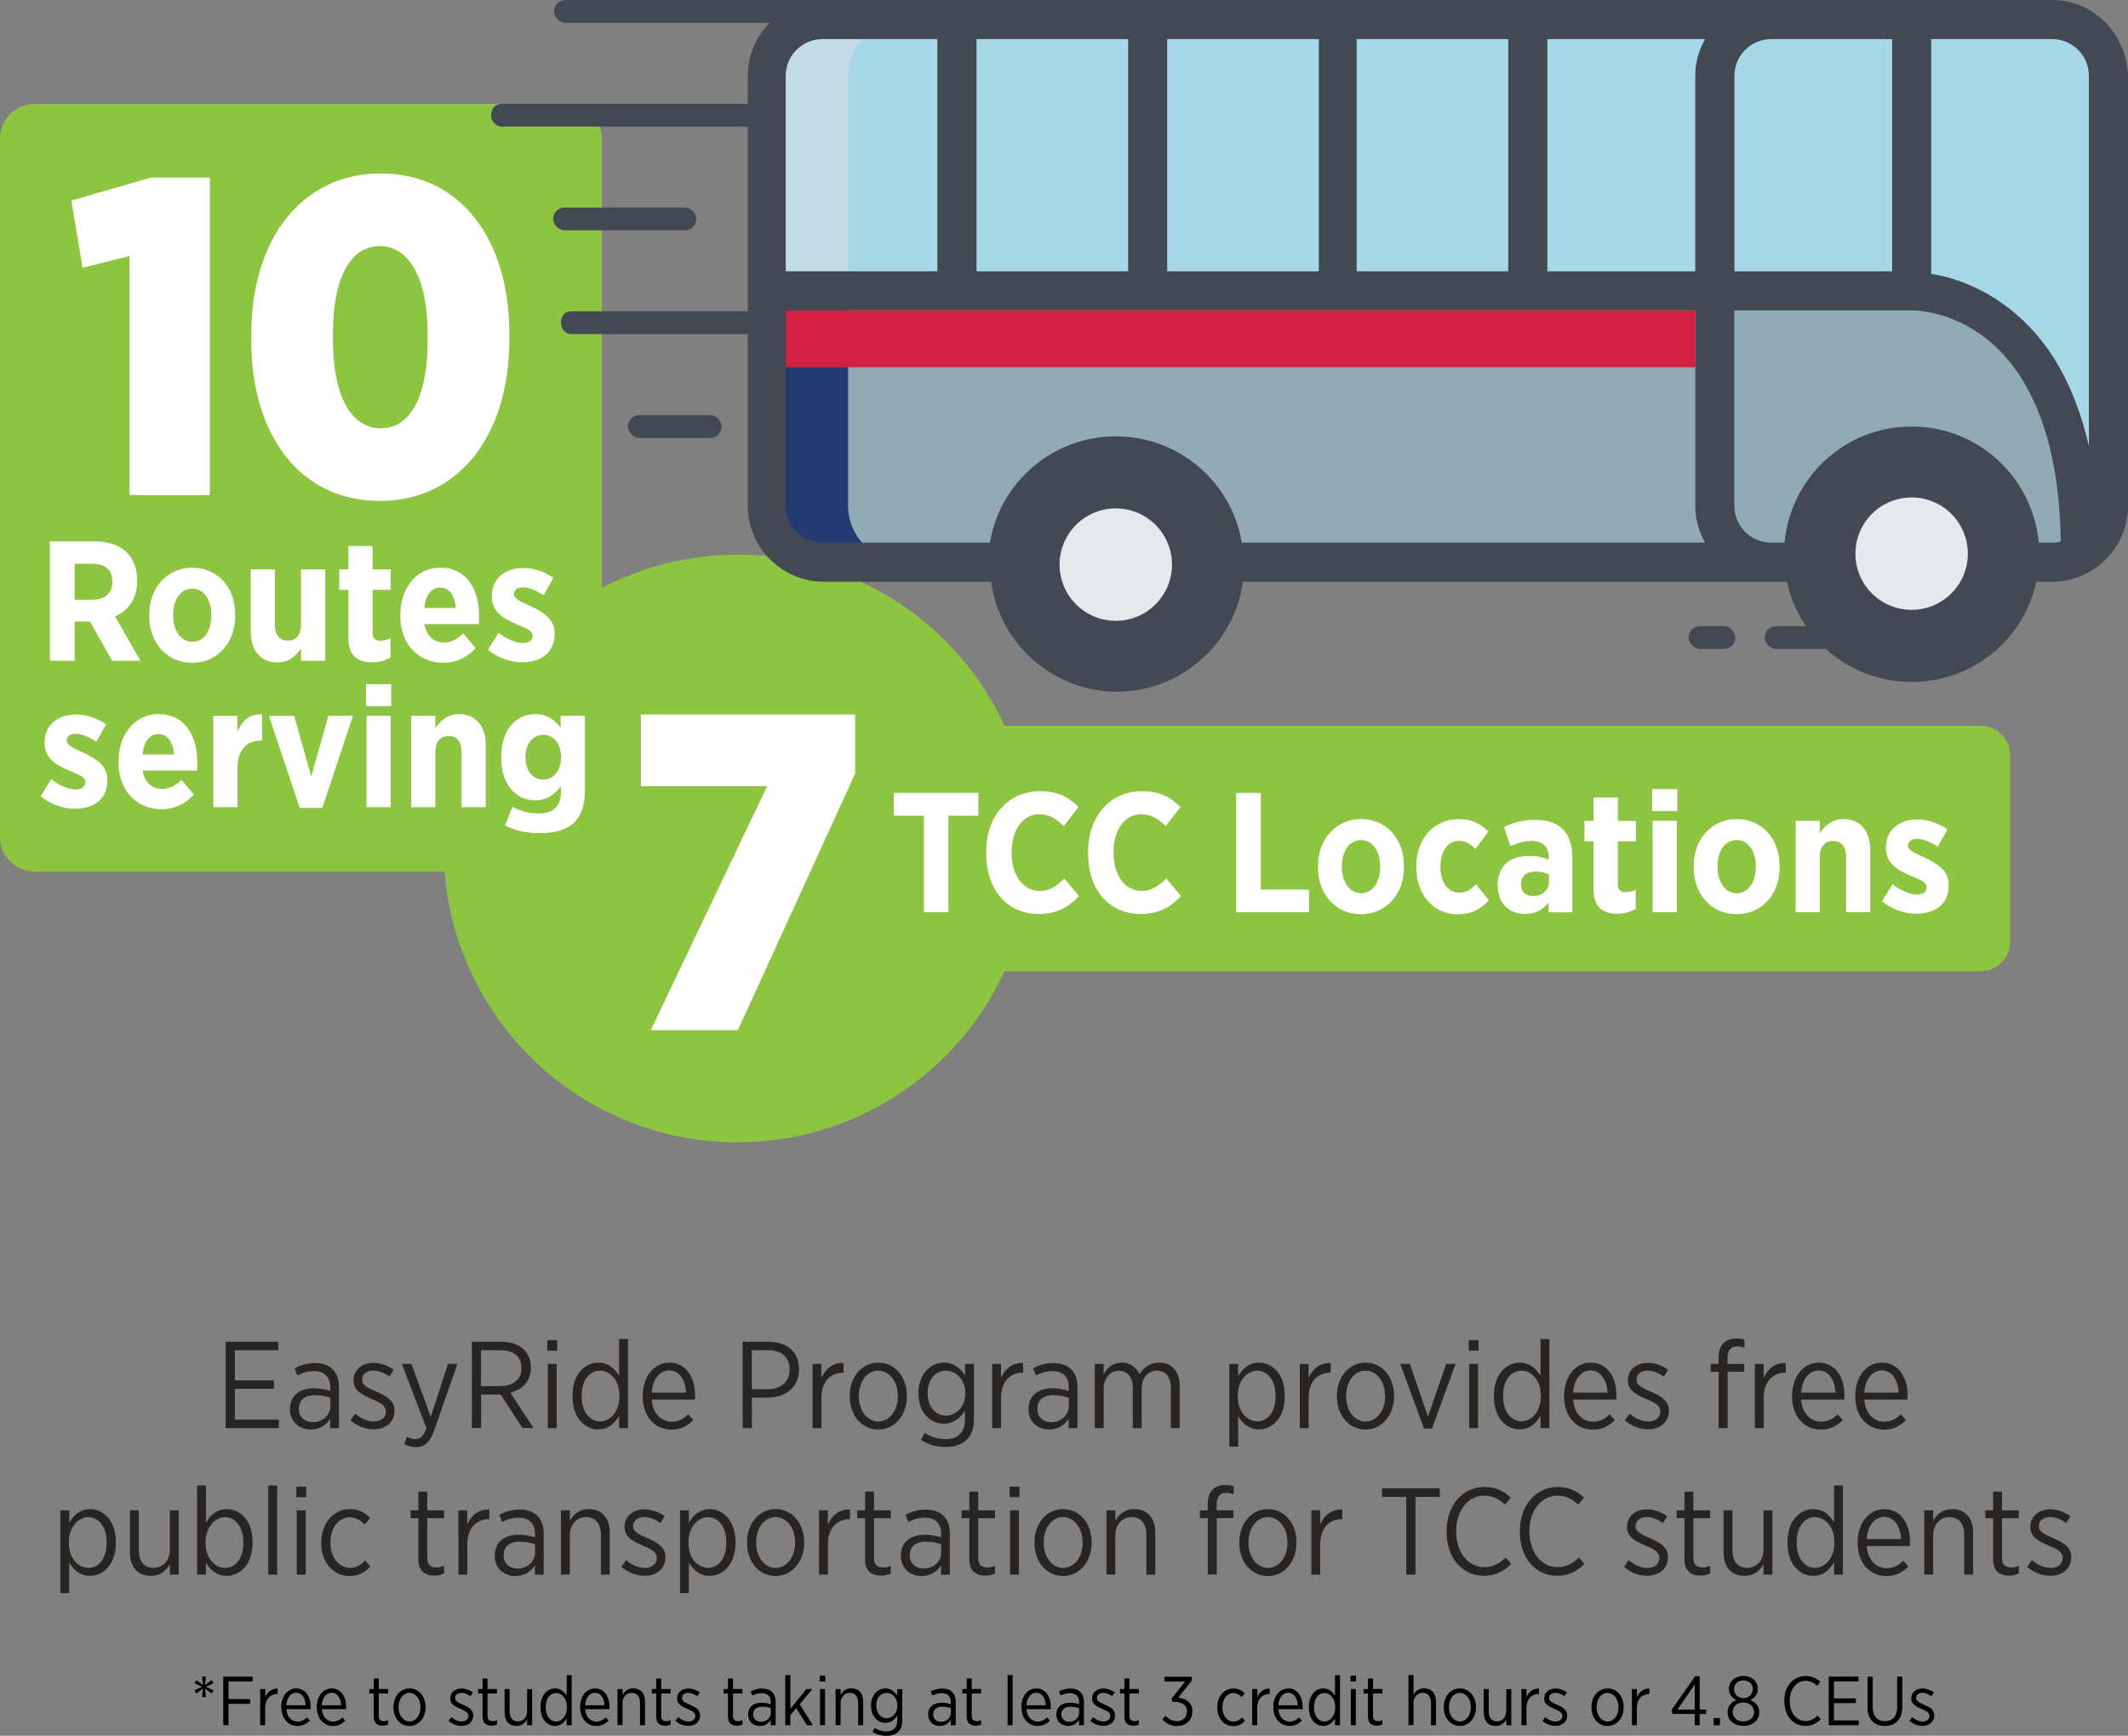 <?xml version="1.0" encoding="UTF-8"?>
<svg id="a" data-name="Layer 1" xmlns="http://www.w3.org/2000/svg" viewBox="0 0 275.97 225.16">
  <rect x="0" y="0" width="275.97" height="225.16" fill="#808080" stroke="none"/>
  <defs>
    <style>
      .d {
        fill: #272422;
      }

      .d, .e, .f, .g, .h, .i, .j, .k, .l, .m, .n {
        stroke-width: 0px;
      }

      .e {
        fill: #434953;
      }

      .f {
        fill: #233971;
      }

      .g {
        fill: #d31f42;
      }

      .h {
        fill: #a7d8e7;
      }

      .i {
        fill: #c2dee4;
      }

      .j {
        fill: #8ec540;
      }

      .k {
        fill: #90aab6;
      }

      .l {
        fill: #fff;
      }

      .m {
        fill: #e5e8ec;
      }

      .n {
        fill: #000001;
      }
    </style>
  </defs>
  <path class="j" d="m256.9,94.15h-126.62c-6.03-13.1-19.26-22.2-34.63-22.2-6.35,0-12.34,1.56-17.6,4.31V17.97c0-2.48-2.03-4.5-4.5-4.5H4.5c-2.48,0-4.5,2.03-4.5,4.5v90.6c0,2.48,2.03,4.5,4.5,4.5h53.16c1.53,19.64,17.95,35.11,37.98,35.11,15.37,0,28.6-9.1,34.63-22.2h126.62c2.07,0,3.77-1.7,3.77-3.77v-24.29c0-2.07-1.7-3.77-3.77-3.77Z"/>
  <g>
    <path class="d" d="m29.26,174.05h6.83v1.1h-5.63v3.91h5.06v1.09h-5.06v4h5.71v1.1h-6.91v-11.21Z"/>
    <path class="d" d="m37.61,182.84v-.06c0-1.71,1.23-2.69,3.07-2.69.88,0,1.52.14,2.15.34v-.5c0-1.34-.78-2.07-2.13-2.07-.83,0-1.55.26-2.13.56l-.37-.94c.78-.38,1.6-.67,2.62-.67s1.79.29,2.34.83c.51.51.8,1.28.8,2.26v5.36h-1.14v-1.22c-.5.78-1.31,1.39-2.54,1.39-1.39,0-2.67-.94-2.67-2.59Zm5.23-.48v-1.04c-.53-.19-1.2-.34-2.02-.34-1.33,0-2.06.69-2.06,1.75v.05c0,1.04.78,1.7,1.78,1.7,1.28.02,2.31-.9,2.31-2.11Z"/>
    <path class="d" d="m45.45,184.23l.61-.85c.78.66,1.6,1.01,2.43,1.01.91,0,1.55-.51,1.55-1.3v-.02c0-.74-.69-1.12-1.81-1.58-1.33-.58-2.38-1.1-2.38-2.4v-.03c0-1.36,1.1-2.27,2.59-2.27.94,0,1.92.37,2.62.9l-.56.88c-.64-.46-1.36-.78-2.1-.78-.88,0-1.44.51-1.44,1.17v.03c0,.7.72,1.06,1.86,1.54,1.38.61,2.34,1.18,2.34,2.45v.03c0,1.49-1.2,2.4-2.71,2.4-1.02,0-2.13-.4-3.01-1.17Z"/>
    <path class="d" d="m58.09,176.92h1.23l-2.96,8.48c-.59,1.73-1.31,2.32-2.43,2.32-.53,0-1.02-.13-1.5-.38l.35-.96c.32.18.67.3,1.09.3.62,0,1.02-.35,1.44-1.42l-3.2-8.34h1.25l2.5,6.87,2.24-6.87Z"/>
    <path class="d" d="m61.18,174.05h3.83c1.28,0,2.31.38,2.95,1.04.56.56.88,1.36.88,2.3v.03c0,1.78-1.1,2.85-2.66,3.23l3.01,4.59h-1.44l-2.82-4.35h-2.54v4.35h-1.2v-11.21Zm3.62,5.76c1.82,0,2.83-.91,2.83-2.34v-.03c0-1.47-1.02-2.29-2.71-2.29h-2.54v4.66h2.42Z"/>
    <path class="d" d="m70.98,173.85h1.28v1.36h-1.28v-1.36Zm.06,3.07h1.15v8.34h-1.15v-8.34Z"/>
    <path class="d" d="m74.25,181.18v-.16c0-2.77,1.63-4.26,3.33-4.26,1.33,0,2.16.8,2.71,1.71v-4.77h1.15v11.56h-1.15v-1.6c-.56.94-1.39,1.76-2.71,1.76-1.7,0-3.33-1.46-3.33-4.24Zm6.08-.02v-.14c0-1.97-1.2-3.22-2.51-3.22s-2.39,1.17-2.39,3.22v.13c0,2.03,1.09,3.23,2.39,3.23s2.51-1.25,2.51-3.22Z"/>
    <path class="d" d="m83.35,181.16v-.08c0-2.54,1.49-4.32,3.44-4.32,2.1,0,3.35,1.79,3.35,4.31,0,.11,0,.34-.02.48h-5.6c.13,1.84,1.26,2.87,2.58,2.87.91,0,1.58-.38,2.16-.96l.66.74c-.75.77-1.62,1.25-2.87,1.25-2.03,0-3.7-1.63-3.7-4.27Zm5.63-.51c-.08-1.58-.83-2.88-2.19-2.88-1.23,0-2.16,1.14-2.27,2.88h4.47Z"/>
    <path class="d" d="m96.3,174.05h3.38c2.39,0,3.94,1.34,3.94,3.55v.03c0,2.37-1.79,3.65-4.08,3.67h-2.03v3.95h-1.2v-11.21Zm3.27,6.16c1.74,0,2.83-1.01,2.83-2.54v-.02c0-1.63-1.09-2.5-2.79-2.5h-2.11v5.06h2.06Z"/>
    <path class="d" d="m105.37,176.92h1.15v1.84c.5-1.17,1.5-2.02,2.87-1.95v1.25h-.06c-1.55,0-2.8,1.09-2.8,3.23v3.97h-1.15v-8.34Z"/>
    <path class="d" d="m110.2,181.16v-.11c0-2.43,1.57-4.29,3.71-4.29s3.7,1.84,3.7,4.27v.1c0,2.43-1.57,4.31-3.71,4.31s-3.7-1.84-3.7-4.27Zm6.24-.02v-.08c0-1.87-1.12-3.26-2.55-3.26s-2.51,1.39-2.51,3.25v.08c0,1.87,1.1,3.27,2.53,3.27s2.53-1.41,2.53-3.25Z"/>
    <path class="d" d="m119.45,186.8l.46-.93c.78.51,1.73.82,2.69.82,1.57,0,2.54-.83,2.54-2.5v-1.22c-.58.93-1.42,1.71-2.75,1.71-1.7,0-3.28-1.41-3.28-3.92v-.06c0-2.51,1.6-3.94,3.3-3.94,1.33,0,2.18.77,2.74,1.65v-1.49h1.15v7.24c0,1.14-.32,1.98-.91,2.58-.64.64-1.58.96-2.77.96-1.12,0-2.19-.29-3.17-.9Zm5.73-6.05v-.05c0-1.79-1.23-2.9-2.51-2.9s-2.37,1.07-2.37,2.9v.03c0,1.81,1.07,2.91,2.37,2.91s2.51-1.12,2.51-2.9Z"/>
    <path class="d" d="m128.66,176.92h1.15v1.84c.5-1.17,1.5-2.02,2.87-1.95v1.25h-.06c-1.55,0-2.8,1.09-2.8,3.23v3.97h-1.15v-8.34Z"/>
    <path class="d" d="m133.38,182.84v-.06c0-1.71,1.23-2.69,3.07-2.69.88,0,1.52.14,2.15.34v-.5c0-1.34-.78-2.07-2.13-2.07-.83,0-1.55.26-2.13.56l-.37-.94c.78-.38,1.6-.67,2.62-.67s1.79.29,2.34.83c.51.51.8,1.28.8,2.26v5.36h-1.14v-1.22c-.5.78-1.31,1.39-2.54,1.39-1.39,0-2.67-.94-2.67-2.59Zm5.23-.48v-1.04c-.53-.19-1.2-.34-2.02-.34-1.33,0-2.06.69-2.06,1.75v.05c0,1.04.78,1.7,1.78,1.7,1.28.02,2.3-.9,2.3-2.11Z"/>
    <path class="d" d="m141.98,176.92h1.15v1.33c.46-.78,1.14-1.49,2.34-1.49,1.12,0,1.91.61,2.3,1.52.51-.82,1.28-1.52,2.56-1.52,1.62,0,2.66,1.12,2.66,3.06v5.44h-1.15v-5.14c0-1.52-.67-2.32-1.81-2.32s-1.97.86-1.97,2.37v5.09h-1.15v-5.15c0-1.49-.67-2.3-1.81-2.3s-1.97.98-1.97,2.38v5.07h-1.15v-8.34Z"/>
    <path class="d" d="m159.42,176.92h1.15v1.6c.56-.94,1.39-1.76,2.71-1.76,1.7,0,3.33,1.47,3.33,4.24v.16c0,2.77-1.63,4.26-3.33,4.26-1.33,0-2.16-.8-2.71-1.71v3.95h-1.15v-10.74Zm6,4.24v-.13c0-2.03-1.09-3.23-2.37-3.23s-2.53,1.26-2.53,3.22v.16c0,1.95,1.22,3.2,2.53,3.2s2.37-1.17,2.37-3.22Z"/>
    <path class="d" d="m168.55,176.92h1.15v1.84c.5-1.17,1.5-2.02,2.87-1.95v1.25h-.06c-1.55,0-2.8,1.09-2.8,3.23v3.97h-1.15v-8.34Z"/>
    <path class="d" d="m173.38,181.16v-.11c0-2.43,1.57-4.29,3.71-4.29s3.7,1.84,3.7,4.27v.1c0,2.43-1.57,4.31-3.71,4.31s-3.7-1.84-3.7-4.27Zm6.24-.02v-.08c0-1.87-1.12-3.26-2.54-3.26s-2.51,1.39-2.51,3.25v.08c0,1.87,1.1,3.27,2.53,3.27s2.53-1.41,2.53-3.25Z"/>
    <path class="d" d="m181.59,176.92h1.25l2.34,6.85,2.37-6.85h1.22l-3.06,8.4h-1.04l-3.07-8.4Z"/>
    <path class="d" d="m190.47,173.85h1.28v1.36h-1.28v-1.36Zm.06,3.07h1.15v8.34h-1.15v-8.34Z"/>
    <path class="d" d="m193.74,181.18v-.16c0-2.77,1.63-4.26,3.33-4.26,1.33,0,2.16.8,2.71,1.71v-4.77h1.15v11.56h-1.15v-1.6c-.56.94-1.39,1.76-2.71,1.76-1.7,0-3.33-1.46-3.33-4.24Zm6.08-.02v-.14c0-1.97-1.2-3.22-2.51-3.22s-2.38,1.17-2.38,3.22v.13c0,2.03,1.09,3.23,2.38,3.23s2.51-1.25,2.51-3.22Z"/>
    <path class="d" d="m202.84,181.16v-.08c0-2.54,1.49-4.32,3.44-4.32,2.1,0,3.35,1.79,3.35,4.31,0,.11,0,.34-.02.48h-5.6c.13,1.84,1.26,2.87,2.58,2.87.91,0,1.58-.38,2.16-.96l.66.74c-.75.77-1.62,1.25-2.87,1.25-2.03,0-3.7-1.63-3.7-4.27Zm5.63-.51c-.08-1.58-.83-2.88-2.19-2.88-1.23,0-2.16,1.14-2.27,2.88h4.47Z"/>
    <path class="d" d="m210.73,184.23l.61-.85c.79.66,1.6,1.01,2.43,1.01.91,0,1.55-.51,1.55-1.3v-.02c0-.74-.69-1.12-1.81-1.58-1.33-.58-2.39-1.1-2.39-2.4v-.03c0-1.36,1.1-2.27,2.59-2.27.94,0,1.92.37,2.62.9l-.56.88c-.64-.46-1.36-.78-2.1-.78-.88,0-1.44.51-1.44,1.17v.03c0,.7.72,1.06,1.86,1.54,1.38.61,2.34,1.18,2.34,2.45v.03c0,1.49-1.2,2.4-2.71,2.4-1.02,0-2.13-.4-3.01-1.17Z"/>
    <path class="d" d="m222.87,177.94h-1.02v-1.01h1.02v-.77c0-.86.24-1.52.64-1.94.38-.38.93-.59,1.62-.59.45,0,.78.06,1.1.16v1.02c-.34-.1-.62-.16-.94-.16-.83,0-1.26.51-1.26,1.57v.71h2.18v1.01h-2.16v7.32h-1.17v-7.32Z"/>
    <path class="d" d="m227.57,176.92h1.15v1.84c.5-1.17,1.5-2.02,2.87-1.95v1.25h-.06c-1.55,0-2.8,1.09-2.8,3.23v3.97h-1.15v-8.34Z"/>
    <path class="d" d="m232.41,181.16v-.08c0-2.54,1.49-4.32,3.44-4.32,2.1,0,3.35,1.79,3.35,4.31,0,.11,0,.34-.02.48h-5.6c.13,1.84,1.26,2.87,2.58,2.87.91,0,1.58-.38,2.16-.96l.66.74c-.75.77-1.62,1.25-2.87,1.25-2.03,0-3.7-1.63-3.7-4.27Zm5.63-.51c-.08-1.58-.83-2.88-2.19-2.88-1.23,0-2.16,1.14-2.27,2.88h4.47Z"/>
    <path class="d" d="m240.6,181.16v-.08c0-2.54,1.49-4.32,3.44-4.32,2.1,0,3.35,1.79,3.35,4.31,0,.11,0,.34-.02.48h-5.6c.13,1.84,1.26,2.87,2.58,2.87.91,0,1.58-.38,2.16-.96l.66.74c-.75.77-1.62,1.25-2.87,1.25-2.03,0-3.7-1.63-3.7-4.27Zm5.63-.51c-.08-1.58-.83-2.88-2.19-2.88-1.23,0-2.16,1.14-2.27,2.88h4.47Z"/>
    <path class="d" d="m7.83,195.92h1.15v1.6c.56-.95,1.39-1.76,2.71-1.76,1.7,0,3.33,1.47,3.33,4.24v.16c0,2.77-1.63,4.26-3.33,4.26-1.33,0-2.16-.8-2.71-1.71v3.95h-1.15v-10.74Zm6,4.24v-.13c0-2.03-1.09-3.23-2.37-3.23s-2.53,1.26-2.53,3.22v.16c0,1.95,1.22,3.2,2.53,3.2s2.37-1.17,2.37-3.22Z"/>
    <path class="d" d="m16.85,201.39v-5.47h1.15v5.14c0,1.49.7,2.32,1.92,2.32s2.11-.95,2.11-2.37v-5.09h1.15v8.34h-1.15v-1.36c-.46.83-1.22,1.52-2.46,1.52-1.7,0-2.72-1.17-2.72-3.03Z"/>
    <path class="d" d="m26.71,202.71v1.55h-1.15v-11.56h1.15v4.82c.56-.95,1.39-1.76,2.71-1.76,1.7,0,3.33,1.47,3.33,4.24v.16c0,2.77-1.63,4.26-3.33,4.26-1.33,0-2.16-.8-2.71-1.71Zm4.85-2.54v-.13c0-2.03-1.09-3.23-2.37-3.23s-2.53,1.26-2.53,3.22v.16c0,1.95,1.22,3.2,2.53,3.2s2.37-1.17,2.37-3.22Z"/>
    <path class="d" d="m34.79,192.7h1.15v11.56h-1.15v-11.56Z"/>
    <path class="d" d="m38.43,192.85h1.28v1.36h-1.28v-1.36Zm.06,3.07h1.15v8.34h-1.15v-8.34Z"/>
    <path class="d" d="m41.67,200.18v-.11c0-2.53,1.63-4.31,3.71-4.31,1.18,0,1.98.5,2.62,1.14l-.69.86c-.5-.5-1.09-.94-1.95-.94-1.39,0-2.51,1.31-2.51,3.25v.08c0,1.97,1.15,3.23,2.56,3.23.82,0,1.42-.42,1.95-.96l.67.77c-.62.7-1.46,1.25-2.69,1.25-2.1,0-3.68-1.73-3.68-4.26Z"/>
    <path class="d" d="m54.26,202.32v-5.38h-1.01v-1.02h1.01v-2.43h1.15v2.43h2.18v1.02h-2.18v5.19c0,.88.48,1.2,1.2,1.2.32,0,.64-.08.98-.22v.99c-.37.18-.77.29-1.25.29-1.18,0-2.08-.58-2.08-2.06Z"/>
    <path class="d" d="m59.44,195.92h1.15v1.84c.5-1.17,1.5-2.02,2.87-1.95v1.25h-.06c-1.55,0-2.8,1.09-2.8,3.23v3.97h-1.15v-8.34Z"/>
    <path class="d" d="m64.16,201.84v-.06c0-1.71,1.23-2.69,3.07-2.69.88,0,1.52.14,2.15.34v-.5c0-1.34-.78-2.06-2.13-2.06-.83,0-1.55.26-2.13.56l-.37-.94c.78-.38,1.6-.67,2.62-.67s1.79.29,2.34.83c.51.51.8,1.28.8,2.26v5.36h-1.14v-1.22c-.5.78-1.31,1.39-2.54,1.39-1.39,0-2.67-.94-2.67-2.59Zm5.23-.48v-1.04c-.53-.19-1.2-.34-2.02-.34-1.33,0-2.06.69-2.06,1.74v.05c0,1.04.78,1.7,1.78,1.7,1.28.02,2.31-.9,2.31-2.11Z"/>
    <path class="d" d="m72.75,195.92h1.15v1.36c.46-.83,1.22-1.52,2.46-1.52,1.7,0,2.72,1.17,2.72,3.04v5.46h-1.15v-5.14c0-1.49-.7-2.32-1.92-2.32s-2.11.96-2.11,2.38v5.07h-1.15v-8.34Z"/>
    <path class="d" d="m80.59,203.23l.61-.85c.78.66,1.6,1.01,2.43,1.01.91,0,1.55-.51,1.55-1.3v-.02c0-.74-.69-1.12-1.81-1.58-1.33-.58-2.38-1.1-2.38-2.4v-.03c0-1.36,1.1-2.27,2.59-2.27.94,0,1.92.37,2.62.9l-.56.88c-.64-.46-1.36-.78-2.1-.78-.88,0-1.44.51-1.44,1.17v.03c0,.7.72,1.06,1.86,1.54,1.38.61,2.34,1.18,2.34,2.45v.03c0,1.49-1.2,2.4-2.71,2.4-1.02,0-2.13-.4-3.01-1.17Z"/>
    <path class="d" d="m88.19,195.92h1.15v1.6c.56-.95,1.39-1.76,2.71-1.76,1.7,0,3.33,1.47,3.33,4.24v.16c0,2.77-1.63,4.26-3.33,4.26-1.33,0-2.16-.8-2.71-1.71v3.95h-1.15v-10.74Zm6,4.24v-.13c0-2.03-1.09-3.23-2.37-3.23s-2.53,1.26-2.53,3.22v.16c0,1.95,1.22,3.2,2.53,3.2s2.37-1.17,2.37-3.22Z"/>
    <path class="d" d="m96.88,200.16v-.11c0-2.43,1.57-4.29,3.71-4.29s3.7,1.84,3.7,4.27v.1c0,2.43-1.57,4.31-3.71,4.31s-3.7-1.84-3.7-4.27Zm6.24-.02v-.08c0-1.87-1.12-3.27-2.55-3.27s-2.51,1.39-2.51,3.25v.08c0,1.87,1.1,3.27,2.53,3.27s2.53-1.41,2.53-3.25Z"/>
    <path class="d" d="m106.21,195.92h1.15v1.84c.5-1.17,1.5-2.02,2.87-1.95v1.25h-.06c-1.55,0-2.8,1.09-2.8,3.23v3.97h-1.15v-8.34Z"/>
    <path class="d" d="m112.19,202.32v-5.38h-1.01v-1.02h1.01v-2.43h1.15v2.43h2.18v1.02h-2.18v5.19c0,.88.48,1.2,1.2,1.2.32,0,.64-.08.98-.22v.99c-.37.18-.77.29-1.25.29-1.18,0-2.08-.58-2.08-2.06Z"/>
    <path class="d" d="m116.83,201.84v-.06c0-1.71,1.23-2.69,3.07-2.69.88,0,1.52.14,2.15.34v-.5c0-1.34-.78-2.06-2.13-2.06-.83,0-1.55.26-2.13.56l-.37-.94c.78-.38,1.6-.67,2.62-.67s1.79.29,2.34.83c.51.51.8,1.28.8,2.26v5.36h-1.14v-1.22c-.5.78-1.31,1.39-2.54,1.39-1.39,0-2.67-.94-2.67-2.59Zm5.23-.48v-1.04c-.53-.19-1.2-.34-2.02-.34-1.33,0-2.06.69-2.06,1.74v.05c0,1.04.78,1.7,1.78,1.7,1.28.02,2.31-.9,2.31-2.11Z"/>
    <path class="d" d="m125.71,202.32v-5.38h-1.01v-1.02h1.01v-2.43h1.15v2.43h2.18v1.02h-2.18v5.19c0,.88.48,1.2,1.2,1.2.32,0,.64-.08.98-.22v.99c-.37.18-.77.29-1.25.29-1.18,0-2.08-.58-2.08-2.06Z"/>
    <path class="d" d="m130.93,192.85h1.28v1.36h-1.28v-1.36Zm.06,3.07h1.15v8.34h-1.15v-8.34Z"/>
    <path class="d" d="m134.16,200.16v-.11c0-2.43,1.57-4.29,3.71-4.29s3.7,1.84,3.7,4.27v.1c0,2.43-1.57,4.31-3.71,4.31s-3.7-1.84-3.7-4.27Zm6.24-.02v-.08c0-1.87-1.12-3.27-2.54-3.27s-2.51,1.39-2.51,3.25v.08c0,1.87,1.1,3.27,2.53,3.27s2.53-1.41,2.53-3.25Z"/>
    <path class="d" d="m143.49,195.92h1.15v1.36c.46-.83,1.22-1.52,2.46-1.52,1.7,0,2.72,1.17,2.72,3.04v5.46h-1.15v-5.14c0-1.49-.7-2.32-1.92-2.32s-2.11.96-2.11,2.38v5.07h-1.15v-8.34Z"/>
    <path class="d" d="m156.62,196.94h-1.02v-1.01h1.02v-.77c0-.86.24-1.52.64-1.94.38-.38.93-.59,1.62-.59.45,0,.78.06,1.1.16v1.02c-.34-.1-.62-.16-.94-.16-.83,0-1.26.51-1.26,1.57v.7h2.18v1.01h-2.16v7.32h-1.17v-7.32Z"/>
    <path class="d" d="m160.72,200.16v-.11c0-2.43,1.57-4.29,3.71-4.29s3.7,1.84,3.7,4.27v.1c0,2.43-1.57,4.31-3.71,4.31s-3.7-1.84-3.7-4.27Zm6.24-.02v-.08c0-1.87-1.12-3.27-2.54-3.27s-2.51,1.39-2.51,3.25v.08c0,1.87,1.1,3.27,2.53,3.27s2.53-1.41,2.53-3.25Z"/>
    <path class="d" d="m170.05,195.92h1.15v1.84c.5-1.17,1.5-2.02,2.87-1.95v1.25h-.06c-1.55,0-2.8,1.09-2.8,3.23v3.97h-1.15v-8.34Z"/>
    <path class="d" d="m182.37,194.18h-3.14v-1.12h7.49v1.12h-3.15v10.08h-1.2v-10.08Z"/>
    <path class="d" d="m187.6,198.72v-.1c0-3.39,2.11-5.73,4.91-5.73,1.54,0,2.53.56,3.41,1.38l-.74.91c-.7-.67-1.55-1.17-2.69-1.17-2.07,0-3.65,1.89-3.65,4.59v.06c0,2.75,1.58,4.63,3.65,4.63,1.15,0,1.97-.48,2.77-1.25l.72.83c-.94.93-2.02,1.54-3.55,1.54-2.77,0-4.83-2.29-4.83-5.7Z"/>
    <path class="d" d="m197.1,198.72v-.1c0-3.39,2.11-5.73,4.91-5.73,1.54,0,2.53.56,3.41,1.38l-.74.91c-.7-.67-1.55-1.17-2.69-1.17-2.07,0-3.65,1.89-3.65,4.59v.06c0,2.75,1.58,4.63,3.65,4.63,1.15,0,1.97-.48,2.77-1.25l.72.83c-.94.93-2.02,1.54-3.55,1.54-2.77,0-4.83-2.29-4.83-5.7Z"/>
    <path class="d" d="m210.61,203.23l.61-.85c.79.66,1.6,1.01,2.43,1.01.91,0,1.55-.51,1.55-1.3v-.02c0-.74-.69-1.12-1.81-1.58-1.33-.58-2.39-1.1-2.39-2.4v-.03c0-1.36,1.1-2.27,2.59-2.27.94,0,1.92.37,2.62.9l-.56.88c-.64-.46-1.36-.78-2.1-.78-.88,0-1.44.51-1.44,1.17v.03c0,.7.72,1.06,1.86,1.54,1.38.61,2.34,1.18,2.34,2.45v.03c0,1.49-1.2,2.4-2.71,2.4-1.02,0-2.13-.4-3.01-1.17Z"/>
    <path class="d" d="m218.45,202.32v-5.38h-1.01v-1.02h1.01v-2.43h1.15v2.43h2.18v1.02h-2.18v5.19c0,.88.48,1.2,1.2,1.2.32,0,.64-.08.98-.22v.99c-.37.18-.77.29-1.25.29-1.18,0-2.08-.58-2.08-2.06Z"/>
    <path class="d" d="m223.52,201.39v-5.47h1.15v5.14c0,1.49.7,2.32,1.92,2.32s2.11-.95,2.11-2.37v-5.09h1.15v8.34h-1.15v-1.36c-.46.83-1.22,1.52-2.46,1.52-1.7,0-2.72-1.17-2.72-3.03Z"/>
    <path class="d" d="m231.81,200.18v-.16c0-2.77,1.63-4.26,3.33-4.26,1.33,0,2.16.8,2.71,1.71v-4.77h1.15v11.56h-1.15v-1.6c-.56.94-1.39,1.76-2.71,1.76-1.7,0-3.33-1.46-3.33-4.24Zm6.08-.02v-.14c0-1.97-1.2-3.22-2.51-3.22s-2.38,1.17-2.38,3.22v.13c0,2.03,1.09,3.23,2.38,3.23s2.51-1.25,2.51-3.22Z"/>
    <path class="d" d="m240.91,200.16v-.08c0-2.54,1.49-4.32,3.44-4.32,2.1,0,3.35,1.79,3.35,4.31,0,.11,0,.34-.02.48h-5.6c.13,1.84,1.26,2.87,2.58,2.87.91,0,1.58-.38,2.16-.96l.66.74c-.75.77-1.62,1.25-2.87,1.25-2.03,0-3.7-1.63-3.7-4.27Zm5.63-.51c-.08-1.58-.83-2.88-2.19-2.88-1.23,0-2.16,1.14-2.27,2.88h4.47Z"/>
    <path class="d" d="m249.55,195.92h1.15v1.36c.46-.83,1.22-1.52,2.46-1.52,1.7,0,2.72,1.17,2.72,3.04v5.46h-1.15v-5.14c0-1.49-.7-2.32-1.92-2.32s-2.11.96-2.11,2.38v5.07h-1.15v-8.34Z"/>
    <path class="d" d="m258.48,202.32v-5.38h-1.01v-1.02h1.01v-2.43h1.15v2.43h2.18v1.02h-2.18v5.19c0,.88.48,1.2,1.2,1.2.32,0,.64-.08.98-.22v.99c-.37.18-.77.29-1.25.29-1.18,0-2.08-.58-2.08-2.06Z"/>
    <path class="d" d="m262.91,203.23l.61-.85c.79.66,1.6,1.01,2.43,1.01.91,0,1.55-.51,1.55-1.3v-.02c0-.74-.69-1.12-1.81-1.58-1.33-.58-2.39-1.1-2.39-2.4v-.03c0-1.36,1.1-2.27,2.59-2.27.94,0,1.92.37,2.62.9l-.56.88c-.64-.46-1.36-.78-2.1-.78-.88,0-1.44.51-1.44,1.17v.03c0,.7.72,1.06,1.86,1.54,1.38.61,2.34,1.18,2.34,2.45v.03c0,1.49-1.2,2.4-2.71,2.4-1.02,0-2.13-.4-3.01-1.17Z"/>
  </g>
  <g>
    <path class="n" d="m26.32,219.05l-.87.63-.23-.41.98-.46-.98-.47.23-.4.87.63-.1-1.1h.47l-.1,1.1.86-.63.24.4-.99.47.99.46-.24.41-.86-.63.1,1.11h-.47l.1-1.11Z"/>
    <path class="n" d="m28.95,217.49h3.81v.62h-3.13v2.29h2.8v.62h-2.8v2.77h-.68v-6.3Z"/>
    <path class="n" d="m33.75,219.1h.65v1.04c.28-.66.85-1.13,1.61-1.1v.7h-.04c-.87,0-1.58.61-1.58,1.82v2.23h-.65v-4.69Z"/>
    <path class="n" d="m36.47,221.49v-.04c0-1.43.84-2.43,1.94-2.43,1.18,0,1.88,1.01,1.88,2.42,0,.06,0,.19,0,.27h-3.15c.07,1.04.71,1.61,1.45,1.61.51,0,.89-.22,1.22-.54l.37.41c-.42.43-.91.7-1.61.7-1.14,0-2.08-.92-2.08-2.4Zm3.17-.29c-.04-.89-.47-1.62-1.23-1.62-.69,0-1.21.64-1.28,1.62h2.51Z"/>
    <path class="n" d="m41.07,221.49v-.04c0-1.43.84-2.43,1.94-2.43,1.18,0,1.88,1.01,1.88,2.42,0,.06,0,.19,0,.27h-3.15c.07,1.04.71,1.61,1.45,1.61.51,0,.89-.22,1.22-.54l.37.41c-.42.43-.91.7-1.61.7-1.14,0-2.08-.92-2.08-2.4Zm3.17-.29c-.04-.89-.47-1.62-1.23-1.62-.69,0-1.21.64-1.28,1.62h2.51Z"/>
    <path class="n" d="m48.47,222.7v-3.02h-.57v-.58h.57v-1.37h.65v1.37h1.22v.58h-1.22v2.92c0,.5.27.67.67.67.18,0,.36-.04.55-.13v.56c-.21.1-.43.16-.7.16-.67,0-1.17-.32-1.17-1.16Z"/>
    <path class="n" d="m51.02,221.49v-.06c0-1.37.88-2.41,2.09-2.41s2.08,1.04,2.08,2.4v.05c0,1.37-.88,2.42-2.09,2.42s-2.08-1.04-2.08-2.4Zm3.51,0v-.05c0-1.05-.63-1.84-1.43-1.84s-1.41.78-1.41,1.83v.04c0,1.05.62,1.84,1.42,1.84s1.42-.79,1.42-1.83Z"/>
    <path class="n" d="m58.17,223.22l.34-.48c.44.37.9.57,1.37.57.51,0,.87-.29.87-.73h0c0-.42-.39-.64-1.02-.9-.75-.32-1.34-.62-1.34-1.35v-.02c0-.77.62-1.28,1.46-1.28.53,0,1.08.21,1.48.5l-.32.5c-.36-.26-.77-.44-1.18-.44-.5,0-.81.29-.81.66v.02c0,.4.41.59,1.04.86.77.34,1.31.67,1.31,1.38v.02c0,.84-.67,1.35-1.52,1.35-.58,0-1.2-.23-1.69-.66Z"/>
    <path class="n" d="m62.58,222.7v-3.02h-.57v-.58h.57v-1.37h.65v1.37h1.22v.58h-1.22v2.92c0,.5.27.67.67.67.18,0,.36-.04.55-.13v.56c-.21.1-.43.16-.7.16-.67,0-1.17-.32-1.17-1.16Z"/>
    <path class="n" d="m65.44,222.18v-3.08h.65v2.89c0,.84.4,1.31,1.08,1.31s1.19-.53,1.19-1.33v-2.86h.65v4.69h-.65v-.77c-.26.47-.68.86-1.39.86-.95,0-1.53-.66-1.53-1.7Z"/>
    <path class="n" d="m70.1,221.5v-.09c0-1.56.92-2.39,1.87-2.39.75,0,1.22.45,1.52.96v-2.68h.65v6.5h-.65v-.9c-.32.53-.78.99-1.52.99-.95,0-1.87-.82-1.87-2.39Zm3.42,0v-.08c0-1.11-.68-1.81-1.41-1.81s-1.34.66-1.34,1.81v.07c0,1.14.61,1.82,1.34,1.82s1.41-.7,1.41-1.81Z"/>
    <path class="n" d="m75.22,221.49v-.04c0-1.43.84-2.43,1.94-2.43,1.18,0,1.88,1.01,1.88,2.42,0,.06,0,.19,0,.27h-3.15c.07,1.04.71,1.61,1.45,1.61.51,0,.89-.22,1.22-.54l.37.41c-.42.43-.91.7-1.61.7-1.14,0-2.08-.92-2.08-2.4Zm3.17-.29c-.04-.89-.47-1.62-1.23-1.62-.69,0-1.21.64-1.28,1.62h2.51Z"/>
    <path class="n" d="m80.08,219.1h.65v.76c.26-.47.68-.85,1.39-.85.95,0,1.53.66,1.53,1.71v3.07h-.65v-2.89c0-.84-.4-1.31-1.08-1.31s-1.19.54-1.19,1.34v2.85h-.65v-4.69Z"/>
    <path class="n" d="m85.1,222.7v-3.02h-.57v-.58h.57v-1.37h.65v1.37h1.22v.58h-1.22v2.92c0,.5.27.67.67.67.18,0,.36-.04.55-.13v.56c-.21.1-.43.16-.7.16-.67,0-1.17-.32-1.17-1.16Z"/>
    <path class="n" d="m87.59,223.22l.34-.48c.44.37.9.57,1.37.57.51,0,.87-.29.87-.73h0c0-.42-.39-.64-1.02-.9-.75-.32-1.34-.62-1.34-1.35v-.02c0-.77.62-1.28,1.46-1.28.53,0,1.08.21,1.48.5l-.32.5c-.36-.26-.77-.44-1.18-.44-.5,0-.81.29-.81.66v.02c0,.4.41.59,1.04.86.77.34,1.31.67,1.31,1.38v.02c0,.84-.67,1.35-1.52,1.35-.58,0-1.2-.23-1.69-.66Z"/>
    <path class="n" d="m94.41,222.7v-3.02h-.57v-.58h.57v-1.37h.65v1.37h1.22v.58h-1.22v2.92c0,.5.27.67.67.67.18,0,.36-.04.55-.13v.56c-.21.1-.43.16-.7.16-.67,0-1.17-.32-1.17-1.16Z"/>
    <path class="n" d="m97.02,222.43v-.04c0-.96.69-1.51,1.73-1.51.5,0,.86.08,1.21.19v-.28c0-.76-.44-1.16-1.2-1.16-.47,0-.87.14-1.2.31l-.21-.53c.44-.22.9-.38,1.48-.38s1.01.16,1.31.47c.29.29.45.72.45,1.27v3.02h-.64v-.68c-.28.44-.74.78-1.43.78-.78,0-1.5-.53-1.5-1.46Zm2.94-.27v-.58c-.3-.11-.67-.19-1.13-.19-.75,0-1.16.39-1.16.98v.03c0,.58.44.95,1,.95.72,0,1.3-.5,1.3-1.19Z"/>
    <path class="n" d="m101.85,217.29h.65v4.37l2.08-2.56h.78l-1.65,1.97,1.71,2.72h-.77l-1.39-2.21-.77.91v1.3h-.65v-6.5Z"/>
    <path class="n" d="m106.3,217.37h.72v.76h-.72v-.76Zm.04,1.73h.65v4.69h-.65v-4.69Z"/>
    <path class="n" d="m108.37,219.1h.65v.76c.26-.47.68-.85,1.39-.85.95,0,1.53.66,1.53,1.71v3.07h-.65v-2.89c0-.84-.4-1.31-1.08-1.31s-1.19.54-1.19,1.34v2.85h-.65v-4.69Z"/>
    <path class="n" d="m113.16,224.66l.26-.52c.44.29.97.46,1.51.46.88,0,1.43-.47,1.43-1.4v-.68c-.32.52-.8.96-1.55.96-.95,0-1.85-.79-1.85-2.21v-.04c0-1.41.9-2.21,1.86-2.21.75,0,1.22.43,1.54.93v-.84h.65v4.07c0,.64-.18,1.12-.51,1.45-.36.36-.89.54-1.56.54-.63,0-1.23-.16-1.78-.5Zm3.22-3.4v-.03c0-1.01-.69-1.63-1.41-1.63s-1.33.6-1.33,1.63v.02c0,1.02.6,1.64,1.33,1.64s1.41-.63,1.41-1.63Z"/>
    <path class="n" d="m120.37,222.43v-.04c0-.96.69-1.51,1.73-1.51.5,0,.86.08,1.21.19v-.28c0-.76-.44-1.16-1.2-1.16-.47,0-.87.14-1.2.31l-.21-.53c.44-.22.9-.38,1.48-.38s1.01.16,1.31.47c.29.29.45.72.45,1.27v3.02h-.64v-.68c-.28.44-.74.78-1.43.78-.78,0-1.5-.53-1.5-1.46Zm2.94-.27v-.58c-.3-.11-.67-.19-1.13-.19-.75,0-1.16.39-1.16.98v.03c0,.58.44.95,1,.95.72,0,1.3-.5,1.3-1.19Z"/>
    <path class="n" d="m125.37,222.7v-3.02h-.57v-.58h.57v-1.37h.65v1.37h1.22v.58h-1.22v2.92c0,.5.27.67.67.67.18,0,.36-.04.55-.13v.56c-.21.1-.43.16-.7.16-.67,0-1.17-.32-1.17-1.16Z"/>
    <path class="n" d="m130.67,217.29h.65v6.5h-.65v-6.5Z"/>
    <path class="n" d="m132.45,221.49v-.04c0-1.43.84-2.43,1.94-2.43,1.18,0,1.88,1.01,1.88,2.42,0,.06,0,.19,0,.27h-3.15c.07,1.04.71,1.61,1.45,1.61.51,0,.89-.22,1.22-.54l.37.41c-.42.43-.91.7-1.61.7-1.14,0-2.08-.92-2.08-2.4Zm3.17-.29c-.04-.89-.47-1.62-1.23-1.62-.69,0-1.21.64-1.28,1.62h2.51Z"/>
    <path class="n" d="m137,222.43v-.04c0-.96.69-1.51,1.73-1.51.5,0,.86.08,1.21.19v-.28c0-.76-.44-1.16-1.2-1.16-.47,0-.87.14-1.2.31l-.21-.53c.44-.22.9-.38,1.48-.38s1.01.16,1.31.47c.29.29.45.72.45,1.27v3.02h-.64v-.68c-.28.44-.74.78-1.43.78-.78,0-1.5-.53-1.5-1.46Zm2.94-.27v-.58c-.3-.11-.67-.19-1.13-.19-.75,0-1.16.39-1.16.98v.03c0,.58.44.95,1,.95.72,0,1.3-.5,1.3-1.19Z"/>
    <path class="n" d="m141.41,223.22l.34-.48c.44.37.9.57,1.37.57.51,0,.87-.29.87-.73h0c0-.42-.39-.64-1.02-.9-.75-.32-1.34-.62-1.34-1.35v-.02c0-.77.62-1.28,1.46-1.28.53,0,1.08.21,1.48.5l-.32.5c-.36-.26-.77-.44-1.18-.44-.5,0-.81.29-.81.66v.02c0,.4.41.59,1.04.86.77.34,1.31.67,1.31,1.38v.02c0,.84-.67,1.35-1.52,1.35-.58,0-1.2-.23-1.69-.66Z"/>
    <path class="n" d="m145.82,222.7v-3.02h-.57v-.58h.57v-1.37h.65v1.37h1.22v.58h-1.22v2.92c0,.5.27.67.67.67.18,0,.36-.04.55-.13v.56c-.21.1-.43.16-.7.16-.67,0-1.17-.32-1.17-1.16Z"/>
    <path class="n" d="m150.74,223.03l.43-.47c.38.43.84.71,1.49.71.71,0,1.28-.5,1.28-1.26v-.03c0-.81-.69-1.22-1.67-1.22h-.23l-.1-.42,1.75-2.22h-2.67v-.62h3.54v.5l-1.76,2.22c.97.11,1.84.63,1.84,1.74v.03c0,1.14-.87,1.91-1.96,1.91-.85,0-1.49-.36-1.92-.86Z"/>
    <path class="n" d="m157.86,221.5v-.06c0-1.42.92-2.42,2.09-2.42.67,0,1.12.28,1.48.64l-.39.49c-.28-.28-.61-.53-1.1-.53-.78,0-1.41.74-1.41,1.83v.05c0,1.11.65,1.82,1.44,1.82.46,0,.8-.23,1.1-.54l.38.43c-.35.4-.82.7-1.51.7-1.18,0-2.07-.97-2.07-2.39Z"/>
    <path class="n" d="m162.4,219.1h.65v1.04c.28-.66.85-1.13,1.61-1.1v.7h-.04c-.87,0-1.58.61-1.58,1.82v2.23h-.65v-4.69Z"/>
    <path class="n" d="m165.12,221.49v-.04c0-1.43.84-2.43,1.94-2.43,1.18,0,1.88,1.01,1.88,2.42,0,.06,0,.19,0,.27h-3.15c.07,1.04.71,1.61,1.45,1.61.51,0,.89-.22,1.22-.54l.37.41c-.42.43-.91.7-1.61.7-1.14,0-2.08-.92-2.08-2.4Zm3.17-.29c-.04-.89-.47-1.62-1.23-1.62-.69,0-1.21.64-1.28,1.62h2.51Z"/>
    <path class="n" d="m169.74,221.5v-.09c0-1.56.92-2.39,1.87-2.39.75,0,1.22.45,1.52.96v-2.68h.65v6.5h-.65v-.9c-.32.53-.78.99-1.52.99-.95,0-1.87-.82-1.87-2.39Zm3.42,0v-.08c0-1.11-.68-1.81-1.41-1.81s-1.34.66-1.34,1.81v.07c0,1.14.61,1.82,1.34,1.82s1.41-.7,1.41-1.81Z"/>
    <path class="n" d="m175.14,217.37h.72v.76h-.72v-.76Zm.04,1.73h.65v4.69h-.65v-4.69Z"/>
    <path class="n" d="m177.41,222.7v-3.02h-.57v-.58h.57v-1.37h.65v1.37h1.22v.58h-1.22v2.92c0,.5.27.67.67.67.18,0,.36-.04.55-.13v.56c-.21.1-.43.16-.7.16-.67,0-1.17-.32-1.17-1.16Z"/>
    <path class="n" d="m182.66,217.29h.65v2.57c.26-.47.68-.85,1.39-.85.95,0,1.53.66,1.53,1.71v3.07h-.65v-2.89c0-.84-.4-1.31-1.08-1.31s-1.19.54-1.19,1.34v2.85h-.65v-6.5Z"/>
    <path class="n" d="m187.24,221.49v-.06c0-1.37.88-2.41,2.09-2.41s2.08,1.04,2.08,2.4v.05c0,1.37-.88,2.42-2.09,2.42s-2.08-1.04-2.08-2.4Zm3.51,0v-.05c0-1.05-.63-1.84-1.43-1.84s-1.41.78-1.41,1.83v.04c0,1.05.62,1.84,1.42,1.84s1.42-.79,1.42-1.83Z"/>
    <path class="n" d="m192.42,222.18v-3.08h.65v2.89c0,.84.4,1.31,1.08,1.31s1.19-.53,1.19-1.33v-2.86h.65v4.69h-.65v-.77c-.26.47-.68.86-1.39.86-.95,0-1.53-.66-1.53-1.7Z"/>
    <path class="n" d="m197.32,219.1h.65v1.04c.28-.66.85-1.13,1.61-1.1v.7h-.04c-.87,0-1.58.61-1.58,1.82v2.23h-.65v-4.69Z"/>
    <path class="n" d="m200.04,223.22l.34-.48c.44.37.9.57,1.37.57.51,0,.87-.29.87-.73h0c0-.42-.39-.64-1.02-.9-.75-.32-1.34-.62-1.34-1.35v-.02c0-.77.62-1.28,1.46-1.28.53,0,1.08.21,1.48.5l-.32.5c-.36-.26-.77-.44-1.18-.44-.5,0-.81.29-.81.66v.02c0,.4.41.59,1.04.86.77.34,1.31.67,1.31,1.38v.02c0,.84-.67,1.35-1.52,1.35-.58,0-1.2-.23-1.69-.66Z"/>
    <path class="n" d="m206.39,221.49v-.06c0-1.37.88-2.41,2.09-2.41s2.08,1.04,2.08,2.4v.05c0,1.37-.88,2.42-2.09,2.42s-2.08-1.04-2.08-2.4Zm3.51,0v-.05c0-1.05-.63-1.84-1.43-1.84s-1.41.78-1.41,1.83v.04c0,1.05.62,1.84,1.42,1.84s1.42-.79,1.42-1.83Z"/>
    <path class="n" d="m211.64,219.1h.65v1.04c.28-.66.85-1.13,1.61-1.1v.7h-.04c-.87,0-1.58.61-1.58,1.82v2.23h-.65v-4.69Z"/>
    <path class="n" d="m219.79,222.33h-2.89l-.13-.5,3.06-4.39h.59v4.32h.84v.57h-.84v1.46h-.64v-1.46Zm0-.57v-3.26l-2.25,3.26h2.25Z"/>
    <path class="n" d="m222.24,222.87h.81v.93h-.81v-.93Z"/>
    <path class="n" d="m224.04,222.12v-.03c0-.76.47-1.3,1.14-1.56-.53-.26-.96-.73-.96-1.45v-.03c0-.99.86-1.66,1.87-1.66s1.87.67,1.87,1.66v.03c0,.72-.42,1.19-.95,1.45.66.27,1.14.8,1.14,1.55v.03c0,1.06-.88,1.77-2.06,1.77s-2.05-.72-2.05-1.76Zm3.44-.03v-.02c0-.72-.61-1.23-1.39-1.23s-1.38.51-1.38,1.23v.02c0,.67.52,1.21,1.38,1.21s1.39-.53,1.39-1.21Zm-.17-2.98v-.02c0-.65-.52-1.11-1.22-1.11s-1.21.45-1.21,1.11v.02c0,.67.53,1.17,1.21,1.17s1.22-.5,1.22-1.17Z"/>
    <path class="n" d="m231.39,220.68v-.05c0-1.91,1.19-3.22,2.76-3.22.86,0,1.42.32,1.92.77l-.41.51c-.4-.38-.87-.66-1.51-.66-1.16,0-2.05,1.06-2.05,2.58v.04c0,1.55.89,2.6,2.05,2.6.65,0,1.11-.27,1.56-.7l.41.47c-.53.52-1.13.86-2,.86-1.56,0-2.72-1.29-2.72-3.21Z"/>
    <path class="n" d="m237.17,217.49h3.84v.62h-3.17v2.2h2.84v.61h-2.84v2.25h3.21v.62h-3.89v-6.3Z"/>
    <path class="n" d="m242.19,221.44v-3.95h.67v3.93c0,1.19.6,1.85,1.59,1.85s1.58-.62,1.58-1.82v-3.96h.67v3.92c0,1.62-.91,2.48-2.27,2.48s-2.25-.86-2.25-2.45Z"/>
    <path class="n" d="m247.64,223.22l.34-.48c.44.37.9.57,1.37.57.51,0,.87-.29.87-.73h0c0-.42-.39-.64-1.02-.9-.75-.32-1.34-.62-1.34-1.35v-.02c0-.77.62-1.28,1.46-1.28.53,0,1.08.21,1.48.5l-.32.5c-.36-.26-.77-.44-1.18-.44-.5,0-.81.29-.81.66v.02c0,.4.41.59,1.04.86.77.34,1.31.67,1.31,1.38v.02c0,.84-.67,1.35-1.52,1.35-.58,0-1.2-.23-1.69-.66Z"/>
  </g>
  <g>
    <path class="k" d="m266.14,2.54H106.65c-3.96,0-7.29,3.33-7.29,7.29v55.8c0,3.96,3.33,7.29,7.29,7.29h159.64c3.96,0,7.29-3.33,7.29-7.29V9.83c-.16-3.96-3.49-7.29-7.45-7.29Z"/>
    <path class="f" d="m109.98,65.63V9.83c0-3.96,3.33-7.29,7.29-7.29h-10.62c-3.96,0-7.29,3.33-7.29,7.29v55.8c0,3.96,3.33,7.29,7.29,7.29h10.62c-3.96,0-7.29-3.33-7.29-7.29Z"/>
    <path id="b" data-name="SVGCleanerId 0" class="h" d="m100.15,14.27s-1.27-11.57,8.09-11.57h159.17s5.71.95,5.71,11.57v50.26l-4.12-4.12s-2.85-22.83-23.94-22.83H99.2l.95-23.3Z"/>
    <path id="c" data-name="SVGCleanerId 0" class="h" d="m100.15,14.27s-1.27-11.57,8.09-11.57h159.17s5.71.95,5.71,11.57v50.26l-4.12-4.12s-2.85-22.83-23.94-22.83H99.2l.95-23.3Z"/>
    <path class="i" d="m109.98,9.83c0-3.49,2.54-6.5,5.87-7.13h-7.45c-9.35,0-8.09,11.57-8.09,11.57l-.95,23.46h10.62V9.83Z"/>
    <path class="e" d="m266.14,0H106.81C101.42,0,96.98,4.44,96.98,9.83v55.8c0,5.39,4.44,9.83,9.83,9.83h21.72c1.11,8.09,8.09,14.27,16.33,14.27s15.22-6.18,16.33-14.27h70.55c1.59,7.45,8.24,13,16.17,13s14.59-5.55,16.17-13h2.06c5.39,0,9.83-4.44,9.83-9.83V9.83C275.81,4.44,271.53,0,266.14,0Zm4.76,9.83v48.04c-1.59-6.82-4.28-12.21-8.4-16.17-4.44-4.28-9.19-5.71-12.05-6.18V5.07h15.69c2.54,0,4.76,2.06,4.76,4.76Zm-29.96-4.76h4.44v30.12h-20.45V9.83c0-2.7,2.22-4.76,4.76-4.76h11.26Zm-89.57,30.12V5.07h19.66v30.12h-19.66Zm-24.73,0V5.07h19.66v30.12h-19.66Zm49.3-30.12h19.66v30.12h-19.66V5.07Zm24.73,0h20.45c-.79,1.43-1.27,3.01-1.27,4.76v25.37h-19.18V5.07Zm-94.01,0h14.9v30.12h-19.66V9.83c0-2.7,2.22-4.76,4.76-4.76Zm-4.76,60.56v-25.37h117.95v25.37c0,1.74.48,3.33,1.27,4.76h-60.08c-1.27-7.77-8.09-13.79-16.33-13.79s-15.06,6.02-16.33,13.79h-21.72c-2.54,0-4.76-2.06-4.76-4.76Zm162.5,4.76c-.79-8.4-7.77-15.06-16.49-15.06s-15.69,6.66-16.49,15.06h-1.74c-2.7,0-4.76-2.22-4.76-4.76v-25.37h22.99s5.87-.16,11.1,4.91c5.23,5.07,8.09,13.63,8.24,25.05-.32.16-.79.16-1.11.16h-1.74Z"/>
    <g>
      <circle class="m" cx="144.7" cy="73.24" r="7.29"/>
      <circle class="m" cx="247.91" cy="71.82" r="7.29"/>
    </g>
    <rect class="g" x="101.9" y="40.27" width="117.95" height="7.37"/>
  </g>
  <rect class="e" x="71.85" y="0" width="42.04" height="2.96" rx="1.48" ry="1.48"/>
  <rect class="e" x="63.69" y="13.46" width="35.75" height="2.96" rx="1.37" ry="1.37"/>
  <rect class="e" x="72.77" y="40.38" width="27.72" height="2.96" rx="1.28" ry="1.28"/>
  <rect class="e" x="71.73" y="26.92" width="18.57" height="2.96" rx="1.48" ry="1.48"/>
  <rect class="e" x="81.43" y="53.85" width="12.16" height="2.96" rx="1.48" ry="1.48"/>
  <rect class="e" x="228.86" y="81.22" width="12.16" height="2.96" rx="1.48" ry="1.48"/>
  <rect class="e" x="218.98" y="81.22" width="6.08" height="2.96" rx="1.48" ry="1.48"/>
  <g>
    <path class="l" d="m6.48,70.23h5.81c1.79,0,3.23.51,4.2,1.48.84.84,1.3,2.06,1.3,3.58v.09c0,2.34-1.17,3.83-2.87,4.58l3.29,5.75h-3.67l-2.85-5.08h-2.01v5.08h-3.21v-15.48Zm5.57,7.56c1.64,0,2.52-.93,2.52-2.32v-.02c0-1.55-.95-2.32-2.59-2.32h-2.3v4.67h2.37Z"/>
    <path class="l" d="m19.36,79.94v-.24c0-3.52,2.39-6.06,5.59-6.06s5.55,2.5,5.55,6.04v.24c0,3.52-2.37,6.06-5.57,6.06s-5.57-2.5-5.57-6.04Zm8.05-.04v-.16c0-1.92-.97-3.38-2.48-3.38s-2.48,1.44-2.48,3.36v.16c0,1.9,1,3.38,2.5,3.38s2.45-1.44,2.45-3.36Z"/>
    <path class="l" d="m32.52,81.93v-8.07h3.12v7.14c0,1.39.62,2.1,1.68,2.1s1.72-.71,1.72-2.1v-7.14h3.14v11.85h-3.14v-1.59c-.66.95-1.55,1.81-3.03,1.81-2.23,0-3.49-1.55-3.49-4Z"/>
    <path class="l" d="m45.18,82.74v-6.23h-1.19v-2.65h1.19v-3.03h3.14v3.03h2.34v2.65h-2.34v5.59c0,.68.31,1.02.97,1.02.49,0,.95-.13,1.35-.33v2.5c-.62.35-1.37.62-2.32.62-1.81,0-3.14-.71-3.14-3.16Z"/>
    <path class="l" d="m51.92,79.91v-.2c0-3.51,2.19-6.08,5.17-6.08,3.38,0,5.04,2.76,5.04,6.3,0,.18,0,.55-.02,1.02h-7.08c.26,1.57,1.24,2.39,2.56,2.39.97,0,1.72-.44,2.48-1.17l1.61,1.9c-1.08,1.19-2.46,1.9-4.22,1.9-3.14,0-5.55-2.37-5.55-6.06Zm7.19-1.04c-.13-1.64-.84-2.65-2.01-2.65s-1.9.97-2.08,2.65h4.09Z"/>
    <path class="l" d="m63.28,84.29l1.37-2.21c1.06.82,2.19,1.33,3.16,1.33.88,0,1.26-.42,1.26-.91v-.04c0-.69-.88-.97-2.17-1.53-1.68-.73-3.12-1.57-3.12-3.58v-.04c0-2.28,1.77-3.63,4.07-3.63,1.28,0,2.72.44,3.91,1.28l-1.26,2.25c-.88-.58-1.86-1.02-2.7-1.02-.75,0-1.15.38-1.15.84v.04c0,.62.88.97,2.14,1.55,1.72.82,3.14,1.68,3.14,3.56v.04c0,2.46-1.81,3.69-4.18,3.69-1.39,0-3.05-.46-4.49-1.64Z"/>
    <path class="l" d="m5.28,103.29l1.37-2.21c1.06.82,2.19,1.33,3.16,1.33.88,0,1.26-.42,1.26-.91v-.04c0-.69-.88-.97-2.17-1.53-1.68-.73-3.12-1.57-3.12-3.58v-.04c0-2.28,1.77-3.63,4.07-3.63,1.28,0,2.72.44,3.91,1.28l-1.26,2.25c-.88-.58-1.86-1.02-2.7-1.02-.75,0-1.15.38-1.15.84v.04c0,.62.88.97,2.14,1.55,1.72.82,3.14,1.68,3.14,3.56v.04c0,2.46-1.81,3.69-4.18,3.69-1.39,0-3.05-.46-4.49-1.64Z"/>
    <path class="l" d="m15.38,98.91v-.2c0-3.51,2.19-6.08,5.17-6.08,3.38,0,5.04,2.76,5.04,6.3,0,.18,0,.55-.02,1.02h-7.08c.26,1.57,1.24,2.39,2.56,2.39.97,0,1.72-.44,2.48-1.17l1.61,1.9c-1.08,1.19-2.46,1.9-4.22,1.9-3.14,0-5.55-2.37-5.55-6.06Zm7.19-1.04c-.13-1.64-.84-2.65-2.01-2.65s-1.9.97-2.08,2.65h4.09Z"/>
    <path class="l" d="m27.65,92.86h3.14v2.1c.58-1.44,1.53-2.39,3.21-2.3v3.41h-.13c-1.92,0-3.07,1.19-3.07,3.67v4.97h-3.14v-11.85Z"/>
    <path class="l" d="m34.88,92.86h3.27l2.21,7.87,2.23-7.87h3.18l-3.98,11.94h-2.92l-4-11.94Z"/>
    <path class="l" d="m47.46,88.74h3.27v2.85h-3.27v-2.85Zm.07,4.11h3.14v11.85h-3.14v-11.85Z"/>
    <path class="l" d="m53.32,92.86h3.14v1.59c.69-.95,1.55-1.81,3.05-1.81,2.21,0,3.49,1.55,3.49,4v8.07h-3.14v-7.14c0-1.39-.62-2.1-1.68-2.1s-1.72.71-1.72,2.1v7.14h-3.14v-11.85Z"/>
    <path class="l" d="m65.49,107.09l.97-2.43c.95.53,2.12.86,3.36.86,1.97,0,2.92-.91,2.92-2.81v-.75c-.8,1.04-1.72,1.86-3.32,1.86-2.34,0-4.42-1.83-4.42-5.57v-.07c0-3.74,2.1-5.55,4.42-5.55,1.61,0,2.54.82,3.29,1.75v-1.53h3.14v9.68c0,1.88-.46,3.23-1.35,4.13-1,.97-2.5,1.42-4.51,1.42-1.66,0-3.14-.35-4.51-1Zm7.27-8.87v-.02c0-1.75-1-2.88-2.32-2.88s-2.3,1.13-2.3,2.88v.02c0,1.79.97,2.9,2.3,2.9s2.32-1.13,2.32-2.9Z"/>
  </g>
  <g>
    <path class="l" d="m119.8,105.81h-3.89v-2.96h10.97v2.96h-3.89v12.51h-3.18v-12.51Z"/>
    <path class="l" d="m127.89,110.7v-.2c0-4.69,2.92-7.87,7.01-7.87,2.3,0,3.78.84,4.97,2.06l-1.92,2.48c-.93-.95-1.9-1.55-3.16-1.55-2.08,0-3.6,1.92-3.6,4.93v.07c0,3.07,1.59,4.95,3.65,4.95,1.24,0,2.14-.58,3.18-1.61l1.92,2.28c-1.39,1.44-2.87,2.32-5.24,2.32-4.07,0-6.81-3.12-6.81-7.85Z"/>
    <path class="l" d="m141.11,110.7v-.2c0-4.69,2.92-7.87,7.01-7.87,2.3,0,3.78.84,4.97,2.06l-1.92,2.48c-.93-.95-1.9-1.55-3.16-1.55-2.08,0-3.6,1.92-3.6,4.93v.07c0,3.07,1.59,4.95,3.65,4.95,1.24,0,2.14-.58,3.18-1.61l1.92,2.28c-1.39,1.44-2.87,2.32-5.24,2.32-4.07,0-6.81-3.12-6.81-7.85Z"/>
    <path class="l" d="m160.3,102.85h3.21v12.54h6.26v2.94h-9.46v-15.48Z"/>
    <path class="l" d="m170.93,112.55v-.24c0-3.52,2.39-6.06,5.59-6.06s5.55,2.5,5.55,6.04v.24c0,3.52-2.37,6.06-5.57,6.06s-5.57-2.5-5.57-6.04Zm8.05-.04v-.16c0-1.92-.97-3.38-2.48-3.38s-2.48,1.44-2.48,3.36v.16c0,1.9,1,3.38,2.5,3.38s2.45-1.44,2.45-3.36Z"/>
    <path class="l" d="m183.68,112.58v-.26c0-3.52,2.28-6.06,5.48-6.06,1.7,0,2.85.58,3.87,1.59l-1.7,2.28c-.58-.6-1.17-1.06-2.12-1.06-1.44,0-2.41,1.37-2.41,3.29v.09c0,1.97.91,3.34,2.48,3.34.93,0,1.53-.44,2.14-1.08l1.66,2.08c-.97,1.08-2.17,1.81-4.02,1.81-3.14,0-5.37-2.52-5.37-6.01Z"/>
    <path class="l" d="m194.23,114.94v-.13c0-2.61,1.7-3.78,4.13-3.78,1,0,1.75.2,2.48.49v-.35c0-1.37-.82-2.08-2.23-2.08-1.11,0-1.99.35-2.72.66l-.86-2.45c1.15-.57,2.34-.95,4.05-.95,1.61,0,2.83.44,3.6,1.22.82.82,1.22,2.06,1.22,3.58v7.19h-3.07v-1.28c-.71.93-1.68,1.5-3.07,1.5-1.95,0-3.51-1.3-3.51-3.6Zm6.65-.51v-1c-.46-.22-1.11-.38-1.75-.38-1.15,0-1.88.57-1.88,1.66v.04c0,.97.62,1.46,1.53,1.48,1.22.02,2.1-.73,2.1-1.81Z"/>
    <path class="l" d="m206.67,115.36v-6.23h-1.19v-2.65h1.19v-3.03h3.14v3.03h2.34v2.65h-2.34v5.59c0,.68.31,1.02.97,1.02.49,0,.95-.13,1.35-.33v2.5c-.62.35-1.37.62-2.32.62-1.81,0-3.14-.71-3.14-3.16Z"/>
    <path class="l" d="m214.25,102.36h3.27v2.85h-3.27v-2.85Zm.07,4.11h3.14v11.85h-3.14v-11.85Z"/>
    <path class="l" d="m219.65,112.55v-.24c0-3.52,2.39-6.06,5.59-6.06s5.55,2.5,5.55,6.04v.24c0,3.52-2.37,6.06-5.57,6.06s-5.57-2.5-5.57-6.04Zm8.05-.04v-.16c0-1.92-.97-3.38-2.48-3.38s-2.48,1.44-2.48,3.36v.16c0,1.9,1,3.38,2.5,3.38s2.45-1.44,2.45-3.36Z"/>
    <path class="l" d="m232.87,106.47h3.14v1.59c.69-.95,1.55-1.81,3.05-1.81,2.21,0,3.49,1.55,3.49,4v8.07h-3.14v-7.14c0-1.39-.62-2.1-1.68-2.1s-1.72.71-1.72,2.1v7.14h-3.14v-11.85Z"/>
    <path class="l" d="m244.07,116.91l1.37-2.21c1.06.82,2.19,1.33,3.16,1.33.88,0,1.26-.42,1.26-.91v-.04c0-.69-.88-.97-2.17-1.53-1.68-.73-3.12-1.57-3.12-3.58v-.04c0-2.28,1.77-3.63,4.07-3.63,1.28,0,2.72.44,3.91,1.28l-1.26,2.25c-.88-.58-1.86-1.02-2.7-1.02-.75,0-1.15.38-1.15.84v.04c0,.62.88.97,2.14,1.55,1.72.82,3.14,1.68,3.14,3.56v.04c0,2.46-1.81,3.69-4.18,3.69-1.39,0-3.05-.46-4.49-1.64Z"/>
  </g>
  <g>
    <path class="l" d="m16.79,33.21l-6.08,1.52-1.46-8.72,10.35-2.98h7.61v41.19h-10.41v-31.01Z"/>
    <path class="l" d="m32.59,44.21v-.88c0-12.17,6.44-20.83,16.79-20.83s16.67,8.54,16.67,20.77v.88c0,12.17-6.44,20.83-16.79,20.83s-16.67-8.54-16.67-20.77Zm22.87,0v-.82c0-7.49-2.52-11.47-6.2-11.47s-6.08,3.86-6.08,11.35v.82c0,7.49,2.46,11.47,6.2,11.47s6.08-3.92,6.08-11.35Z"/>
  </g>
  <path class="l" d="m99.49,101.98h-16.38v-9.3h27.79v7.66l-15.21,33.29h-11.29l15.09-31.65Z"/>
</svg>
